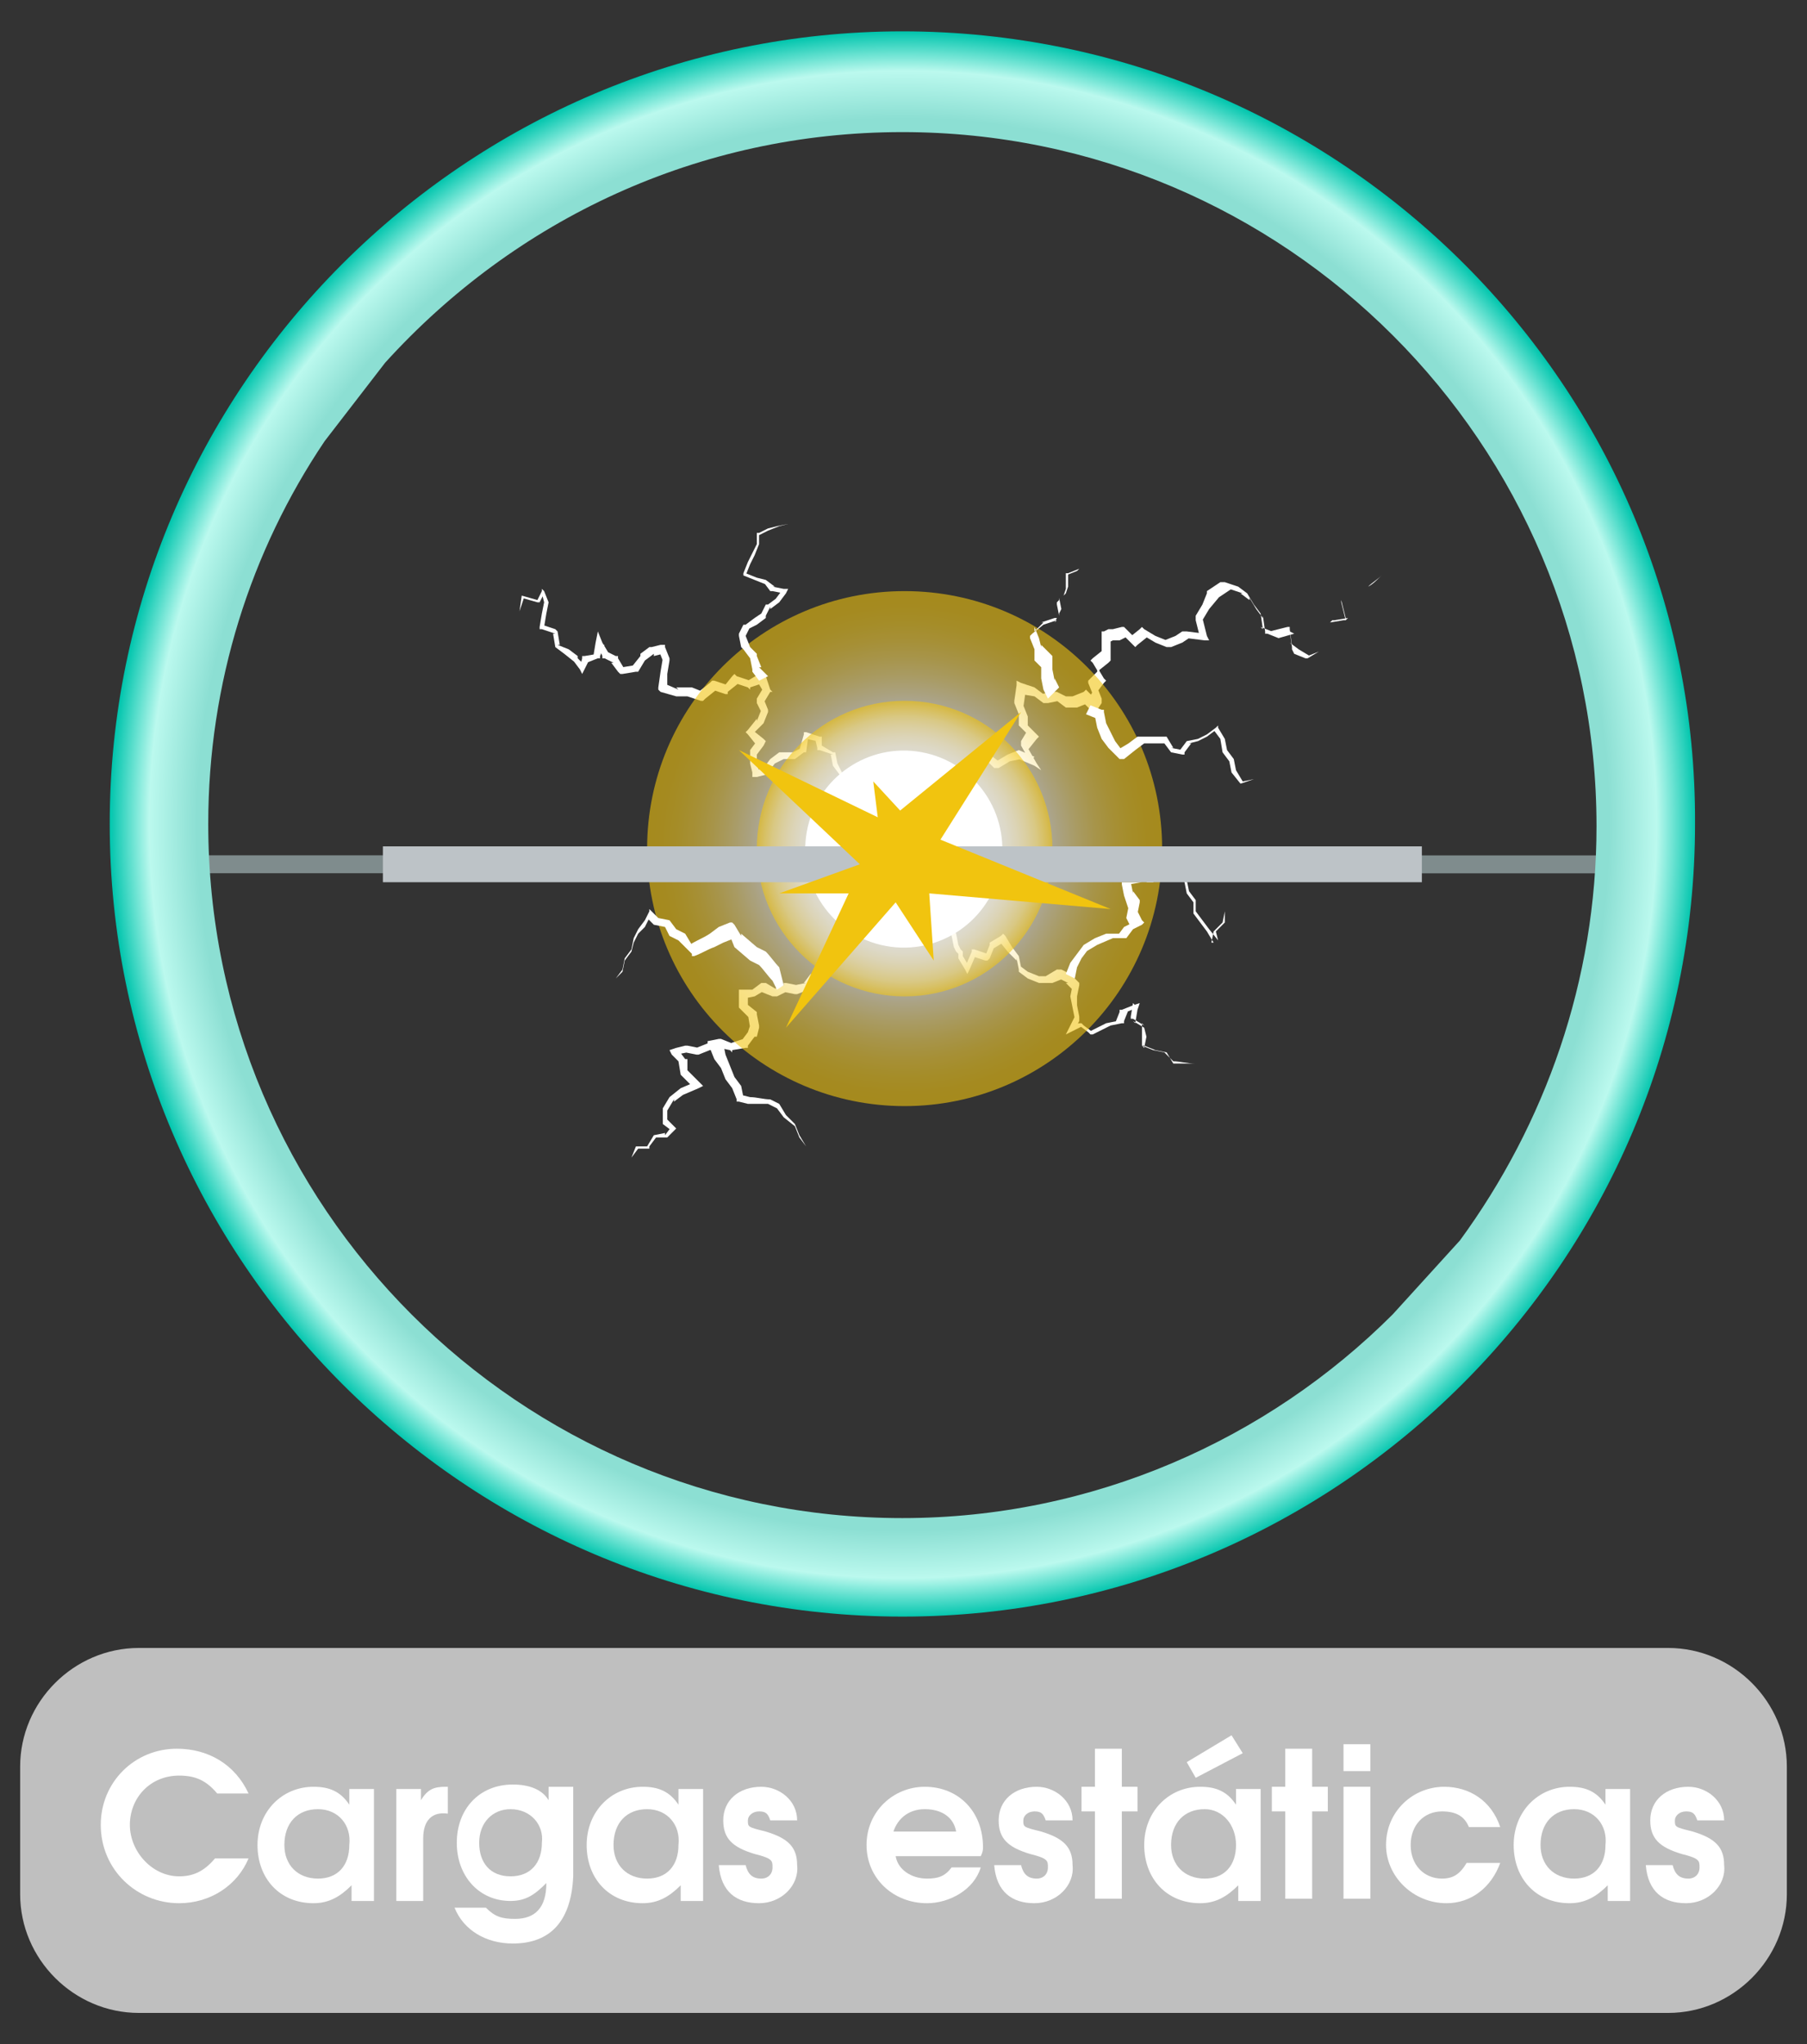 <?xml version="1.0" encoding="utf-8"?>
<!-- Generator: Adobe Illustrator 26.5.0, SVG Export Plug-In . SVG Version: 6.00 Build 0)  -->
<svg version="1.1" id="_x31__1_" xmlns="http://www.w3.org/2000/svg" xmlns:xlink="http://www.w3.org/1999/xlink" x="0px" y="0px"
	 viewBox="0 0 80.7 91.3" style="enable-background:new 0 0 80.7 91.3;" xml:space="preserve">
<rect x="0" y="0" width="80.7" height="91.3" fill="#333333" stroke="none"/>
<style type="text/css">
	.st0{fill:url(#SVGID_1_);}
	.st1{fill:url(#SVGID_00000096746556288333665580000003149866259220699557_);}
	.st2{fill:url(#SVGID_00000150818881394959547590000002506538906636853923_);}
	.st3{fill:#BFBFBF;}
	.st4{fill:#FFFFFF;}
	.st5{fill:#E6E7E8;}
	.st6{fill:#D6D7D8;}
	.st7{fill:#EF7A2B;}
	.st8{fill:#DF7228;}
	.st9{fill:#EEC756;}
	.st10{fill:#FED45C;}
	.st11{fill:#A3A3A3;}
	.st12{fill:#BCBEC0;}
	.st13{fill:url(#SVGID_00000147913621511713189890000011075437788430286007_);}
	.st14{fill:#2C3E50;}
	.st15{fill:#34495E;}
	.st16{fill:#E74C3C;}
	.st17{fill:#F39C12;}
	.st18{fill:#C0392B;}
	.st19{fill:#BDC3C7;}
	.st20{fill:#95A5A6;}
	.st21{fill:#63C0FF;}
	.st22{fill:#3AFF8D;}
	.st23{fill:#F1C40F;}
	.st24{fill:url(#SVGID_00000002380590364675116440000002917227310536883088_);}
	.st25{fill:url(#SVGID_00000151531423281718797850000007060149628917098934_);}
	.st26{fill:#394855;}
	.st27{fill:url(#SVGID_00000006700040165272280620000000693366909006047919_);}
	.st28{opacity:0.6;fill:url(#SVGID_00000127037934141491312160000012777510175962575745_);}
	.st29{opacity:0.6;fill:url(#SVGID_00000137123182759691596900000014545458113296249483_);}
	.st30{fill:#7F8C8D;}
	.st31{fill:url(#SVGID_00000063627881780705453050000009599507000404667543_);}
	.st32{fill:#415B75;}
	.st33{fill:#2D3F52;}
	.st34{fill:#486582;}
	.st35{fill:#304357;}
	.st36{fill:#1D2A36;}
	.st37{opacity:0.7;fill:#FFFFFF;}
	.st38{fill:#FFE67D;}
	.st39{fill:#1F2B38;}
	.st40{fill:#425D78;}
	.st41{fill:url(#SVGID_00000181801866027463370460000011210271514090302094_);}
	.st42{fill:#2B3D4C;}
	.st43{fill:#005E85;}
	.st44{fill:none;}
	.st45{fill:#41596D;}
	.st46{fill:#5A6F81;}
	.st47{fill:url(#SVGID_00000063614990383967046470000012955159945651719830_);}
</style>
<g>
	<g>
		<g>
			<g>
				<path class="st4" d="M42,37l0-0.5l0,0l0,0l0.4-0.3l0,0c0.1-0.3,0.2-0.6,0.2-0.9l0,0l0,0l0.5-0.3l0,0.1l-0.3-0.7l0-0.1l0.1,0
					l0.6-0.2l0,0l0.3-0.2l0,0l0,0l0.3-0.2l0.1,0l0,0l0.4,0.3l-0.1,0l0.5-0.3l0,0l0,0l0.5-0.2l0,0l0,0l0.7,0.3l-0.2,0.2l-0.4-0.7
					l0-0.1l0-0.1l0.3-0.5l0,0.2l-0.4-0.4l0,0l0-0.1l0-0.5l0,0.1l-0.2-0.5l0,0l0-0.1l0.1-0.7l0-0.2l0.2,0.1l0.6,0.2l0,0l0,0l0.4,0.3
					l-0.1,0l0.5-0.1l0.1,0l0.1,0l0.4,0.2l-0.1,0l0.5,0l-0.1,0l0.5-0.2l0.1-0.1l0.1,0.1l0.3,0.3l-0.3,0l0.2-0.3l0,0.1l-0.2-0.5l0-0.1
					l0.1-0.1l0.4-0.4l0,0.2l-0.3-0.5l-0.1-0.1l0.1-0.1l0.5-0.4l-0.1,0.2l0-0.5l0,0l0,0l0-0.4l0-0.1l0.1,0l0.2-0.1l0.1,0l0.1,0l0,0
					l0.4-0.1l0.1,0l0.1,0.1l0.4,0.4l-0.3,0l0.5-0.4l0.1-0.1l0.1,0.1l0.5,0.3l0,0l0.5,0.2l-0.1,0l0.5-0.2l0,0l0.3-0.2l0.1,0l0.1,0
					l0.8,0.1l-0.2,0.2l-0.2-0.8l0-0.1l0-0.1l0.3-0.5l0,0l0.2-0.5l0-0.1l0,0l0.6-0.4l0.1,0l0.1,0l0.6,0.2l0,0l0,0l0.4,0.3l0,0l0,0
					l0.3,0.5l0,0l0.3,0.4l0,0l0,0l0.1,0.7l-0.1-0.1l0.5,0.2l-0.1,0l0.8-0.2l0.1,0l0,0.1l0.1,0.7l-0.1-0.1l0.4,0.3l0,0l0.5,0.3
					l-0.1,0l0.5-0.2l0,0l0.2-0.4l0,0l0,0l0.4-0.3l0,0.1l0-0.7l0-0.1l0.1,0l0.6-0.1l-0.1,0.1l-0.2-0.8l0,0l0,0l0.6-0.2l0,0
					c0.2-0.2,0.4-0.3,0.6-0.5c0.2-0.1,0.4-0.3,0.6-0.5c-0.2,0.2-0.4,0.3-0.6,0.5c-0.2,0.2-0.4,0.3-0.6,0.5l0,0l0,0l-0.6,0.2l0-0.1
					l0.2,0.8l0,0.1l-0.1,0l-0.6,0.1l0.1-0.1l0,0.7l0,0l0,0l-0.4,0.3l0,0l-0.2,0.4l0,0l0,0l-0.5,0.3l0,0l-0.1,0l-0.5-0.2l0,0l0,0
					L57.7,29l0,0l0-0.1l-0.1-0.7l0.2,0.1l-0.7,0.2l0,0l0,0l-0.5-0.2l-0.1,0l0-0.1l-0.1-0.7l0,0.1l-0.3-0.4l0,0l0,0l-0.3-0.5l0,0.1
					l-0.4-0.3l0.1,0l-0.6-0.2l0.1,0l-0.6,0.4l0.1-0.1L54,27.2l0,0l0,0l-0.3,0.5l0-0.1l0.2,0.8l0.1,0.2l-0.2,0L53,28.5l0.1,0
					l-0.3,0.2l0,0l0,0l-0.5,0.2l-0.1,0l-0.1,0l-0.5-0.2l0,0l0,0l-0.5-0.3l0.2,0l-0.5,0.4l-0.1,0.1l-0.1-0.1l-0.4-0.4l0.2,0L50,28.6
					l-0.1,0l-0.1,0l-0.1,0l-0.2,0.1l0.1-0.2l0,0.4l0,0l0,0.5l0,0.1l-0.1,0.1l-0.5,0.4l0-0.2l0.3,0.5l0.1,0.1l-0.1,0.1L49,30.9l0-0.2
					l0.2,0.5l0,0.1l0,0.1L49,31.7l-0.1,0.2l-0.2-0.2l-0.3-0.3l0.2,0l-0.5,0.2l0,0l0,0l-0.5,0l0,0l0,0l-0.4-0.3l0.1,0l-0.5,0.1
					l-0.1,0l-0.1,0l-0.4-0.3l0,0L45.6,31l0.2-0.1l-0.1,0.7l0-0.1l0.2,0.5l0,0l0,0l0,0.5l0-0.1l0.4,0.4l0.1,0.1L46.3,33l-0.4,0.5
					l0-0.1l0.4,0.7l0.2,0.3l-0.3-0.2l-0.7-0.3l0.1,0L45.1,34l0,0l-0.5,0.3l-0.1,0l-0.1,0L44.1,34l0.1,0l-0.3,0.2l0,0l-0.3,0.2l0,0
					l0,0L43,34.5l0-0.1l0.2,0.7l0,0l0,0l-0.5,0.2l0,0l-0.2,0.4l-0.1,0.4l0,0l0,0L42,36.5l0,0L42,37z"/>
			</g>
			<g>
				<polygon class="st4" points="39,37.1 38.6,36.7 38.6,36.7 38.3,36.4 38.3,36.4 38.3,36.4 38.2,35.8 38.2,35.9 37.8,35.5 
					37.8,35.5 37.8,35.5 37.9,34.9 37.9,34.9 37.5,34.6 37.5,34.6 37.5,34.6 37.2,34.2 37.2,34.2 37.2,34.2 37.1,33.7 37.2,33.7 
					36.6,33.5 36.5,33.5 36.5,33.4 36.4,33 36.5,33.1 36,33 36.1,32.9 36,33.6 36,33.6 35.9,33.6 35.5,33.9 35.5,33.9 35.4,33.9 
					34.9,33.9 35,33.9 34.6,34.1 34.6,34.1 34.3,34.5 34.3,34.6 34.2,34.6 33.8,34.7 33.6,34.7 33.6,34.5 33.5,34.1 33.5,33.6 
					33.5,33.6 33.5,33.5 33.8,33.1 33.8,33.3 33.4,32.8 33.3,32.7 33.4,32.6 33.8,32.1 33.8,32.2 34,31.7 34,31.8 33.8,31.4 
					33.8,31.3 33.8,31.2 34.1,30.7 34.1,30.9 33.8,30.4 34.1,30.5 33.5,30.7 33.5,30.8 33.4,30.7 32.8,30.5 33,30.5 32.5,30.9 
					32.5,31 32.4,31 31.8,30.8 32,30.8 31.5,31.2 31.4,31.3 31.3,31.3 30.7,31.1 30.8,31.1 30.2,31.1 30.2,31.1 30.2,31.1 
					29.5,30.9 29.4,30.8 29.4,30.7 29.5,30 29.5,30 29.5,30 29.6,29.4 29.6,29.5 29.4,29 29.6,29.2 29.2,29.3 29.2,29.2 28.8,29.5 
					28.8,29.5 28.5,30 28.5,30 28.4,30 27.8,30.1 27.7,30.1 27.6,30 27.3,29.6 27.4,29.6 27,29.4 26.9,29.4 26.9,29.3 26.7,28.8 
					27,28.8 26.8,29.3 26.8,29.4 26.7,29.4 26.2,29.6 26.3,29.5 26.1,29.9 26,30.1 25.9,29.9 25.6,29.5 25.7,29.6 25.2,29.2 
					24.8,28.9 24.8,28.9 24.8,28.9 24.7,28.3 24.8,28.3 24.2,28.1 24.1,28.1 24.1,28 24.2,27.4 24.2,27.4 24.3,26.9 24.3,26.9 
					24.2,26.5 24.3,26.5 24.1,26.9 24.1,26.9 24,26.9 23.3,26.7 23.4,26.7 23.2,27.3 23.2,27.3 23.2,27.3 22.8,27.6 22.8,27.6 
					22.5,28 22.8,27.6 22.8,27.6 22.8,27.6 23.2,27.3 23.2,27.3 23.3,26.6 23.3,26.6 23.3,26.6 24,26.8 24,26.8 24.2,26.4 
					24.2,26.3 24.3,26.4 24.5,26.9 24.5,26.9 24.5,26.9 24.4,27.4 24.4,27.4 24.4,27.4 24.3,28 24.2,27.9 24.8,28.1 24.9,28.2 
					24.9,28.2 25,28.8 24.9,28.8 25.4,29 25.8,29.3 25.8,29.4 25.8,29.4 26.1,29.7 25.9,29.8 26,29.4 26,29.3 26.1,29.3 26.7,29.2 
					26.5,29.3 26.6,28.7 26.7,28.2 26.9,28.7 27.2,29.2 27.1,29.1 27.5,29.3 27.6,29.3 27.6,29.4 27.9,29.9 27.8,29.8 28.4,29.7 
					28.2,29.8 28.6,29.3 28.6,29.3 28.6,29.2 29,28.9 29,28.9 29.1,28.9 29.5,28.8 29.7,28.8 29.7,28.9 29.9,29.4 29.9,29.5 
					29.9,29.5 29.8,30.1 29.8,30 29.8,30.7 29.6,30.5 30.3,30.8 30.2,30.7 30.8,30.7 30.8,30.7 30.9,30.7 31.4,30.9 31.2,30.9 
					31.7,30.5 31.8,30.4 31.9,30.4 32.5,30.6 32.3,30.7 32.7,30.2 32.8,30.1 32.9,30.2 33.5,30.4 33.4,30.4 33.9,30.1 34.1,30.1 
					34.2,30.2 34.4,30.8 34.5,30.9 34.4,30.9 34.1,31.4 34.1,31.2 34.3,31.7 34.3,31.8 34.3,31.8 34.1,32.3 34.1,32.3 34.1,32.3 
					33.6,32.8 33.6,32.6 34.1,33 34.2,33.1 34.1,33.3 33.8,33.7 33.8,33.6 33.8,34 33.9,34.5 33.7,34.4 34.2,34.3 34.1,34.3 
					34.4,33.9 34.4,33.9 34.4,33.9 34.8,33.6 34.9,33.6 34.9,33.6 35.4,33.6 35.4,33.6 35.8,33.4 35.7,33.5 35.9,32.8 35.9,32.7 
					36,32.7 36.6,32.9 36.6,32.9 36.7,32.9 36.7,33.4 36.7,33.3 37.2,33.6 37.3,33.6 37.3,33.6 37.4,34.1 37.4,34.1 37.6,34.5 
					37.6,34.5 38,34.8 38,34.8 38,34.9 37.9,35.5 37.9,35.5 38.3,35.8 38.3,35.8 38.3,35.8 38.3,36.4 38.3,36.3 38.7,36.7 
					38.7,36.7 				"/>
			</g>
			<g>
				<polygon class="st4" points="40.1,39.6 39.9,40 39.9,40 39.9,40 39.5,40.3 39.5,40.3 39.2,40.7 39.2,40.7 39.1,40.7 38.7,41 
					38.7,40.9 38.5,41.4 38.5,41.4 38.4,41.4 37.9,41.7 38,41.7 37.6,42 37.6,42 37.5,42.5 37.5,42.6 37.4,42.6 36.9,42.8 37,42.7 
					36.9,43.3 36.9,43.4 36.9,43.4 36.5,43.7 36.5,43.7 36.2,44.1 36.1,44.2 36.1,44.2 35.6,44.4 35.6,44.4 35.5,44.4 35,44.3 
					35.1,44.3 34.7,44.5 34.6,44.5 34.5,44.5 34,44.3 34.2,44.2 33.7,44.5 33.7,44.5 33.7,44.5 33.2,44.6 33.4,44.4 33.4,44.9 
					33.3,44.8 33.8,45.2 33.8,45.2 33.8,45.3 33.9,45.8 33.9,45.8 33.9,45.9 33.8,46.3 33.8,46.3 33.7,46.3 33.4,46.7 33.4,46.8 
					33.3,46.8 32.7,46.9 32.7,47 32.6,46.9 32.1,46.8 32.2,46.8 31.7,46.9 31.7,46.9 31.2,47.1 31.2,47.1 31.1,47.1 30.6,47 
					30.7,47 30.2,47.1 30.3,46.9 30.6,47.3 30.7,47.3 30.7,47.4 30.7,47.9 30.7,47.8 31.2,48.3 31.4,48.5 31.2,48.6 30.5,48.9 
					30.5,48.9 30.1,49.2 30.1,49.1 29.8,49.6 29.8,49.6 29.8,50.1 29.8,50 30.1,50.3 30.2,50.4 30.1,50.5 29.8,50.8 29.8,50.8 
					29.8,50.8 29.2,50.8 29.3,50.8 29,51.2 29,51.3 29,51.3 28.5,51.3 28.5,51.3 28.2,51.7 28.2,51.7 28.2,51.7 27.8,51.9 
					28.2,51.7 28.2,51.7 28.4,51.2 28.5,51.2 28.5,51.2 29,51.2 28.9,51.2 29.2,50.7 29.2,50.7 29.2,50.7 29.7,50.6 29.7,50.7 
					30,50.3 30,50.5 29.6,50.2 29.6,50.2 29.6,50.1 29.6,49.6 29.6,49.5 29.6,49.5 29.9,49 29.9,49 29.9,49 30.4,48.6 30.4,48.6 
					30.4,48.6 31.1,48.3 31,48.6 30.5,48.1 30.4,48 30.4,48 30.3,47.4 30.4,47.5 30,47.1 29.9,46.9 30.2,46.8 30.6,46.7 30.6,46.7 
					30.7,46.7 31.2,46.8 31.1,46.8 31.6,46.6 31.6,46.6 31.6,46.5 32.1,46.4 32.2,46.4 32.2,46.4 32.7,46.6 32.6,46.6 33.2,46.4 
					33.1,46.5 33.4,46.1 33.4,46.1 33.5,45.8 33.5,45.9 33.4,45.3 33.5,45.5 33.1,45.1 33,45 33,44.9 33,44.4 33,44.2 33.2,44.2 
					33.6,44.2 33.6,44.2 34,43.9 34.1,43.9 34.2,43.9 34.7,44.2 34.5,44.2 35,44 35,43.9 35.1,43.9 35.6,44 35.5,44 36,43.9 
					35.9,43.9 36.2,43.5 36.3,43.5 36.3,43.5 36.7,43.2 36.6,43.3 36.7,42.7 36.7,42.6 36.8,42.6 37.3,42.4 37.3,42.5 37.4,41.9 
					37.4,41.9 37.5,41.9 37.8,41.5 37.8,41.5 37.9,41.5 38.4,41.3 38.3,41.3 38.6,40.9 38.6,40.9 38.6,40.8 39.1,40.6 39.1,40.6 
					39.4,40.3 39.4,40.3 39.4,40.3 39.8,40 39.8,40 				"/>
			</g>
			<g>
				<path class="st4" d="M41.2,39.9l0.4,0.3l0,0l0,0l0.1,0.5l0,0l0.5,0.2l0,0l0,0l0.3,0.4l0,0l0,0l0.2,0.4l0,0l0,0l0.1,0.5l0,0
					l0.1,0.2l0.1,0.1l0,0.1l0,0.1l0.3,0.5l-0.2,0l0.3-0.7l0-0.1l0.1,0l0.6,0.2L44,42.7l0.2-0.5l0-0.1l0,0l0.5-0.3l0.1-0.1l0.1,0.1
					l0.3,0.5l0,0l0.3,0.4l0,0l0,0l0.1,0.5l-0.1-0.1l0.4,0.3l0,0l0.5,0.2l-0.1,0l0.5,0l-0.1,0l0.5-0.3l0.1,0l0.1,0l0.4,0.2l0,0l0,0
					l0.3,0.3l0.1,0.1l0,0.1l-0.1,0.5l0-0.1l0,0.5l0,0l0.1,0.5l0,0.1l0,0.1l-0.2,0.4l-0.2-0.2l0.4-0.1l0.1,0l0.1,0.1l0.4,0.3l-0.2,0
					l0.4-0.2l0.4-0.2l0,0l0,0l0.5-0.1l-0.1,0.1l0.2-0.5l0-0.1l0.1,0l0.5-0.2l0.3-0.1l-0.1,0.3l-0.1,0.6l-0.1-0.1l0.5,0.3l0,0l0,0
					l0.1,0.4l0,0l0,0l-0.1,0.5l-0.1-0.1l0.5,0.2l0,0l0.5,0.1l0,0l0,0l0.4,0.4l0,0c0.3,0,0.6,0.1,1,0.1l0,0l0,0l0.4,0.3l-0.4-0.3l0,0
					c-0.3,0-0.6,0-1,0h0l0,0L52.1,47l0,0l-0.5-0.1l0,0l0,0l-0.5-0.2l-0.1,0l0-0.1l0-0.5l0,0L51,45.7l0.1,0.1l-0.5-0.3l-0.1,0l0-0.1
					l0.1-0.6l0.2,0.2l-0.5,0.2l0.1-0.1l-0.2,0.5l0,0.1l-0.1,0l-0.5,0.1l0,0l-0.4,0.2l-0.4,0.2l-0.1,0l-0.1-0.1l-0.4-0.3l0.2,0L48,46
					l-0.4,0.2l0.2-0.4l0.2-0.4l0,0.1L47.9,45l0,0l0,0l-0.1-0.5l0,0l0,0l0.1-0.5l0,0.2l-0.3-0.3l0.1,0l-0.4-0.2l0.2,0L47,43.9l0,0
					l-0.1,0l-0.5,0l0,0l0,0l-0.5-0.2l0,0l0,0l-0.4-0.3l0,0l0-0.1l-0.1-0.5l0,0.1L45,42.5l0,0l0,0L44.6,42l0.2,0.1l-0.5,0.3l0.1-0.1
					l-0.2,0.5l-0.1,0.1l-0.1,0l-0.6-0.2l0.2-0.1l-0.3,0.7l-0.1,0.2l-0.1-0.2l-0.3-0.5l0-0.1l0-0.1l-0.1-0.1l-0.1-0.2l0,0l0,0
					l-0.1-0.5l0,0l-0.2-0.4l0,0L42,41l0,0l-0.4-0.3l0,0l0,0l0-0.5l0,0L41.2,39.9z"/>
			</g>
			<radialGradient id="SVGID_1_" cx="40.391" cy="37.936" r="11.473" gradientUnits="userSpaceOnUse">
				<stop  offset="0.513" style="stop-color:#FFFFFF"/>
				<stop  offset="0.527" style="stop-color:#FEFCF3"/>
				<stop  offset="0.602" style="stop-color:#FBEDB7"/>
				<stop  offset="0.676" style="stop-color:#F8E184"/>
				<stop  offset="0.748" style="stop-color:#F5D65A"/>
				<stop  offset="0.818" style="stop-color:#F3CE39"/>
				<stop  offset="0.884" style="stop-color:#F2C922"/>
				<stop  offset="0.946" style="stop-color:#F1C514"/>
				<stop  offset="1" style="stop-color:#F1C40F"/>
			</radialGradient>
			<circle style="opacity:0.6;fill:url(#SVGID_1_);" cx="40.4" cy="37.9" r="11.5"/>
			
				<radialGradient id="SVGID_00000085949086724029235820000001917193760201051020_" cx="40.391" cy="37.936" r="6.626" gradientUnits="userSpaceOnUse">
				<stop  offset="0.513" style="stop-color:#FFFFFF"/>
				<stop  offset="0.573" style="stop-color:#FFFEFB"/>
				<stop  offset="0.636" style="stop-color:#FEFBEE"/>
				<stop  offset="0.7" style="stop-color:#FDF6D9"/>
				<stop  offset="0.765" style="stop-color:#FBEEBC"/>
				<stop  offset="0.83" style="stop-color:#F9E596"/>
				<stop  offset="0.897" style="stop-color:#F6DA67"/>
				<stop  offset="0.962" style="stop-color:#F3CC31"/>
				<stop  offset="1" style="stop-color:#F1C40F"/>
			</radialGradient>
			
				<circle style="opacity:0.6;fill:url(#SVGID_00000085949086724029235820000001917193760201051020_);" cx="40.4" cy="37.9" r="6.6"/>
			<ellipse transform="matrix(0.231 -0.973 0.973 0.231 -5.846 68.476)" class="st4" cx="40.4" cy="37.9" rx="4.4" ry="4.4"/>
			<g>
				<path class="st4" d="M48.7,31.5l0.5,0.2l0.1,0l0,0.1l0.1,0.5l0.2,0.4l0,0l0.2,0.4l0,0l0.3,0.4l-0.2,0l0.5-0.3l0,0l0.4-0.3l0,0
					l0.1,0l0.5,0c0,0,0,0,0.1,0l0.1,0l0.1,0l0.3,0l0.1,0l0,0l0.3,0.5l-0.1,0l0.5,0.1l-0.1,0l0.3-0.4l0,0l0,0l0.5-0.1l0,0l0.4-0.2
					l0,0l0.4-0.3l0.1-0.1l0,0.1l0.3,0.5l0,0l0,0l0.1,0.5l0,0l0.3,0.4l0,0l0,0l0.1,0.5l0,0l0.3,0.5l0,0l0.5-0.1l0,0l0.3-0.4l0,0l0,0
					l0.5,0l0,0l0.4-0.2l0,0l0,0l0.4-0.1l-0.4,0.1l0,0l-0.4,0.2l0,0h0l-0.5,0l0,0l-0.3,0.4l0,0l0,0L55.4,35l0,0l0,0L55,34.5l0,0l0,0
					L54.9,34l0,0l-0.3-0.4l0,0l0,0L54.5,33l0,0l-0.3-0.4l0.1,0l-0.4,0.3l0,0l0,0l-0.4,0.2l0,0l0,0l-0.4,0.1l0.1,0l-0.3,0.4l0,0.1
					l-0.1,0l-0.5-0.1l0,0l0,0l-0.3-0.4l0.1,0l-0.3,0l-0.1,0l-0.1,0c0,0,0,0-0.1,0l-0.5,0l0.1,0l-0.4,0.3l0,0l0,0l-0.5,0.4L50,33.9
					l-0.1-0.1l-0.4-0.4l0,0l0,0l-0.3-0.4l0,0l0,0L49,32.5L48.9,32l0.1,0.1l-0.5-0.2L48.7,31.5z"/>
			</g>
			<g>
				<path class="st4" d="M46.8,31.2l-0.2-0.4l0,0l0,0l-0.1-0.5l0,0l0,0l0-0.5l0.1,0.1l-0.4-0.4l0,0l0-0.1L46.2,29l0,0L46,28.5l0-0.1
					l0.1-0.1l0.5-0.4l0,0l0,0l0.6-0.2l-0.1,0.1l0.2-0.4l0,0.1L47.2,27l0-0.1l0,0l0.3-0.3l0,0l0.1-0.3l0,0l0-0.6l0-0.1l0.1,0l0.5-0.2
					l-0.1,0.1l0.1-0.5l0,0l0,0l0.3-0.4l0,0l0,0l0.4-0.3l0,0l0,0l0.5-0.2l0,0l0,0c0.3,0,0.7,0.1,1,0.1l0,0l0,0l0.5,0.1l0,0l0.4-0.1
					l0,0l0-0.4l0,0l0,0l0.2-0.5l0,0l0.1-0.5l0.1-0.5l0,0l-0.1-0.5l0.1,0.5l0,0l0,0l-0.1,0.5l-0.1,0.5l0,0l0,0l-0.2,0.5l0,0l0,0.4
					l0,0l0,0l-0.4,0.1l0,0l0,0l-0.5-0.1l0,0c-0.3,0-0.7-0.1-1-0.1l0,0l-0.5,0.2l0,0l-0.4,0.3l0,0l-0.3,0.4l0,0l-0.1,0.5l0,0l0,0
					l-0.5,0.2l0.1-0.1l0,0.6l0,0l0,0l-0.1,0.3l0,0l0,0l-0.3,0.3l0-0.1l0.1,0.5l0,0l0,0l-0.2,0.4l0,0l-0.1,0l-0.6,0.2l0.1,0l-0.4,0.4
					l0-0.2l0.2,0.5l0,0l0,0l0.1,0.4l0-0.1l0.4,0.4l0.1,0.1l0,0.1l0,0.5l0,0l0.1,0.5l0-0.1l0.2,0.4L46.8,31.2z"/>
			</g>
			<g>
				<polygon class="st4" points="33.9,30.4 33.6,30 33.6,29.9 33.6,29.9 33.5,29.4 33.5,29.4 33.2,29 33.2,29 33.1,28.9 33,28.4 
					33,28.4 33,28.3 33.2,27.9 33.2,27.9 33.3,27.9 33.7,27.6 33.7,27.6 34,27.4 34,27.4 34.2,27 34.2,27 34.3,27 34.7,26.7 
					34.6,26.8 34.9,26.4 35,26.5 34.5,26.4 34.5,26.4 34.4,26.4 34.1,26 34.2,26.1 33.7,25.9 33.7,25.9 33.7,25.9 33.2,25.7 
					33.2,25.7 33.2,25.6 33.4,25.1 33.4,25.1 33.4,25.1 33.6,24.7 33.6,24.7 33.8,24.3 33.8,24.3 33.8,23.8 33.8,23.8 33.9,23.8 
					34.3,23.6 34.3,23.6 34.3,23.6 34.7,23.5 34.7,23.5 34.7,23.5 35.2,23.4 35.2,23.4 36,23.1 35.2,23.4 35.2,23.4 35.2,23.4 
					34.8,23.5 34.8,23.5 34.3,23.7 34.3,23.7 33.9,23.9 33.9,23.8 33.9,24.3 33.9,24.3 33.9,24.3 33.7,24.8 33.7,24.8 33.7,24.8 
					33.5,25.2 33.5,25.2 33.3,25.7 33.3,25.6 33.8,25.8 33.8,25.8 34.2,25.9 34.2,25.9 34.2,25.9 34.6,26.2 34.5,26.2 35,26.3 
					35.2,26.3 35.1,26.5 34.8,26.9 34.8,26.9 34.8,26.9 34.4,27.2 34.4,27.1 34.2,27.5 34.2,27.6 34.2,27.6 33.8,27.9 33.8,27.9 
					33.8,27.9 33.4,28.1 33.5,28 33.3,28.4 33.3,28.4 33.5,28.9 33.4,28.8 33.8,29.2 33.8,29.2 33.8,29.3 34,29.8 33.9,29.8 
					34.3,30.2 				"/>
			</g>
			<g>
				<path class="st4" d="M34.7,44.2l-0.2-0.4l0,0c-0.2-0.2-0.4-0.5-0.6-0.7l0,0l-0.4-0.2l0,0l0,0l-0.7-0.6l0,0l0,0l-0.2-0.5l0.2,0.1
					l-0.5,0.2l0,0l-0.4,0.2l0,0l0,0c-0.3,0.1-0.6,0.3-0.9,0.4l-0.1,0l0-0.1L30.3,42l0,0l-0.4-0.2l0,0l0,0l-0.2-0.4l0,0l-0.5-0.1l0,0
					l0,0L28.9,41l0.1,0l-0.2,0.4l0,0l0,0l-0.3,0.3l0,0l-0.2,0.4l0,0l-0.1,0.4l0,0l0,0l-0.3,0.4l0,0l-0.1,0.5l0,0l0,0l-0.3,0.3l0,0
					l0,0l-0.6,0.1l0,0l0,0l-0.6-0.1l0.6,0.1l0,0l0.6-0.1l0,0l0.3-0.4l0,0l0.1-0.5l0,0l0,0l0.3-0.4l0,0l0.1-0.5l0,0l0,0l0.2-0.4l0,0
					l0,0l0.3-0.4l0,0l0.2-0.4l0-0.1l0.1,0.1l0.3,0.3l0,0l0.5,0.1l0,0l0,0l0.3,0.4l0,0l0.4,0.2l0,0l0,0l0.3,0.5l-0.1,0
					c0.3-0.2,0.6-0.3,0.9-0.5l0,0l0.4-0.3l0,0l0,0l0.5-0.2l0.1,0l0.1,0.1l0.3,0.5l0-0.1l0.7,0.6l0,0l0.4,0.2l0,0l0,0
					c0.2,0.2,0.4,0.5,0.6,0.7l0,0l0,0L35,44L34.7,44.2z"/>
			</g>
			<g>
				<path class="st4" d="M32.3,46.6l0.1,0.5l0,0l0.2,0.5l0,0l0,0l0.2,0.5l0,0l0.3,0.4l0,0l0,0l0.1,0.5l-0.1-0.1l0.4,0.1l0,0
					c0.3,0,0.6,0.1,0.9,0.1l0,0l0,0l0.4,0.2l0,0l0,0l0.3,0.5l0,0l0.4,0.4l0,0l0,0l0.2,0.5l0,0l0.3,0.5l-0.3-0.4l0,0l0,0l-0.2-0.5
					l0,0L35,49.9l0,0l0,0l-0.3-0.4l0,0l-0.4-0.2l0,0c-0.3,0-0.6,0-0.9,0l0,0l0,0l-0.4-0.1l-0.1,0l0-0.1l-0.2-0.5l0,0l-0.3-0.4l0,0
					l0,0l-0.2-0.5l0,0l-0.3-0.4l0,0l0,0l-0.2-0.5L32.3,46.6z"/>
			</g>
			<g>
				<path class="st4" d="M47.6,43.5l0.2-0.5l0,0l0,0l0.3-0.4l0.3-0.4l0,0l0,0l0.5-0.3l0,0l0,0l0.5-0.2l0,0l0,0l0.6,0l-0.1,0.1
					l0.3-0.4l0,0l0,0l0.4-0.2l-0.1,0.2l-0.2-0.4l0,0l0,0l0.1-0.5l0,0.1L50.2,40l0,0l0,0l-0.1-0.5l0-0.1l0.1,0l0.6,0l0,0l0,0l0.5,0
					l-0.1,0l0.4-0.3l0,0l0,0l0.5,0c0,0,0,0,0.1,0l0.1,0l0.1,0l0.2,0l0,0l0,0l0.3,0.3l0,0l0,0l0.1,0.5l0,0l0.3,0.4l0,0l0,0l0,0.5l0,0
					l0.3,0.4l0,0l0,0l0.3,0.4l0.3,0.5l-0.1,0l0.1-0.5l0,0l0,0l0.4-0.4l0,0l0.1-0.5l0,0l0,0l0.5-0.4l-0.5,0.4l0,0l0,0.5l0,0l0,0
					l-0.4,0.4l0,0L54.4,42l0,0.1l0-0.1L54,41.5l-0.3-0.4l0,0l-0.3-0.4l0,0l0,0l0-0.5l0,0l-0.3-0.4l0,0l0,0l-0.1-0.5l0,0l-0.3-0.3
					l0.1,0l-0.2,0l-0.1,0l-0.1,0c0,0,0,0-0.1,0l-0.5,0l0.1,0l-0.4,0.4l0,0l0,0l-0.5,0l0,0l-0.6,0.1l0.1-0.1l0.1,0.5l0-0.1l0.3,0.4
					l0,0l0,0.1l-0.1,0.5l0-0.1l0.2,0.4l0.1,0.1l-0.1,0.1l-0.4,0.2l0,0l-0.3,0.4l0,0l-0.1,0l-0.6,0l0.1,0L49,42.2l0,0l-0.5,0.3
					l0.1-0.1l-0.3,0.4l-0.2,0.4l0,0L48,43.7L47.6,43.5z"/>
			</g>
		</g>
		<rect x="6.6" y="38.2" class="st30" width="30.3" height="0.8"/>
		<path class="st19" d="M37.9,39.4H17.1v-1.6h20.8c0.5,0,0.8,0.4,0.8,0.8l0,0C38.8,39.1,38.4,39.4,37.9,39.4z"/>
		
			<rect x="43.7" y="38.2" transform="matrix(-1 -4.493440e-11 4.493440e-11 -1 117.82 77.204)" class="st30" width="30.3" height="0.8"/>
		<path class="st19" d="M42.7,39.4h20.8v-1.6H42.7c-0.5,0-0.8,0.4-0.8,0.8l0,0C41.9,39.1,42.3,39.4,42.7,39.4z"/>
		<polygon class="st23" points="39.2,36.5 39,34.9 40.2,36.2 45.6,31.8 42,37.5 49.6,40.6 41.5,39.9 41.7,42.9 40,40.3 35.1,45.9 
			37.9,39.9 34.8,39.9 38.4,38.6 33,33.5 		"/>
	</g>
	
		<radialGradient id="SVGID_00000088852405167887655600000000445220288025182633_" cx="40.329" cy="36.823" r="35.438" gradientUnits="userSpaceOnUse">
		<stop  offset="0.89" style="stop-color:#8CDFD3"/>
		<stop  offset="0.95" style="stop-color:#BBF9EE"/>
		<stop  offset="1" style="stop-color:#00C5AD"/>
	</radialGradient>
	<path style="fill:url(#SVGID_00000088852405167887655600000000445220288025182633_);" d="M40.3,1.4C20.8,1.4,4.9,17.3,4.9,36.8
		c0,19.5,15.9,35.4,35.4,35.4c19.5,0,35.4-15.9,35.4-35.4C75.8,17.3,59.9,1.4,40.3,1.4z M62.2,58.7c-5.6,5.6-13.4,9.1-21.9,9.1
		c-17.1,0-31-13.9-31-31c0-6.3,1.9-12.2,5.2-17.1l2.7-3.5C23,9.8,31.2,5.9,40.3,5.9c17.1,0,31,13.9,31,31c0,6.9-2.3,13.3-6.1,18.5
		L62.2,58.7z"/>
</g>
<path class="st3" d="M74.5,89.9H6.2c-2.9,0-5.3-2.4-5.3-5.3v-5.7c0-2.9,2.4-5.3,5.3-5.3h68.3c2.9,0,5.3,2.4,5.3,5.3v5.7
	C79.8,87.5,77.4,89.9,74.5,89.9z"/>
<g>
	<path class="st4" d="M8,85c-1.9,0-3.5-1.5-3.5-3.5c0-1.9,1.5-3.4,3.4-3.4c1.4,0,2.6,0.7,3.2,2H9.7c-0.5-0.6-1-0.8-1.7-0.8
		c-1.3,0-2.2,1-2.2,2.2c0,1.2,1,2.3,2.2,2.3c0.6,0,1.1-0.2,1.6-0.8h1.5C10.6,84.2,9.4,85,8,85z"/>
	<path class="st4" d="M15.7,84.8v-0.6c-0.5,0.5-1,0.8-1.7,0.8c-1.5,0-2.5-1.1-2.5-2.6c0-1.5,1.1-2.6,2.5-2.6c0.7,0,1.2,0.2,1.6,0.8
		v-0.7h1.1v5H15.7z M14.2,80.8c-0.9,0-1.5,0.6-1.5,1.6c0,0.9,0.6,1.5,1.5,1.5c0.9,0,1.4-0.6,1.4-1.5C15.7,81.5,15.1,80.8,14.2,80.8z
		"/>
	<path class="st4" d="M18.9,82.1v2.8h-1.2v-5h1.1v0.5c0.3-0.5,0.6-0.6,1.1-0.6H20v1.2C19.3,80.9,18.9,81.3,18.9,82.1z"/>
	<path class="st4" d="M22.9,86.8c-1.2,0-2.2-0.6-2.6-1.6h1.4c0.4,0.4,0.7,0.5,1.3,0.5c0.9,0,1.4-0.5,1.4-1.6
		c-0.5,0.5-0.9,0.8-1.6,0.8c-1.4,0-2.4-1.1-2.4-2.6c0-1.5,1-2.6,2.5-2.6c0.7,0,1.3,0.2,1.6,0.7v-0.6h1.1v4
		C25.5,86,24.4,86.8,22.9,86.8z M22.8,80.8c-0.8,0-1.4,0.6-1.4,1.5c0,0.9,0.5,1.5,1.4,1.5s1.4-0.6,1.4-1.5
		C24.3,81.5,23.7,80.8,22.8,80.8z"/>
	<path class="st4" d="M30.4,84.8v-0.6c-0.5,0.5-1,0.8-1.7,0.8c-1.5,0-2.5-1.1-2.5-2.6c0-1.5,1.1-2.6,2.5-2.6c0.7,0,1.2,0.2,1.6,0.8
		v-0.7h1.1v5H30.4z M28.9,80.8c-0.9,0-1.5,0.6-1.5,1.6c0,0.9,0.6,1.5,1.5,1.5c0.9,0,1.4-0.6,1.4-1.5C30.4,81.5,29.8,80.8,28.9,80.8z
		"/>
	<path class="st4" d="M33.9,85c-1,0-1.7-0.5-1.8-1.7h1.2c0.1,0.4,0.3,0.6,0.7,0.6c0.3,0,0.5-0.2,0.5-0.5c0-0.3,0-0.4-0.8-0.6
		c-1-0.3-1.4-0.7-1.4-1.5c0-0.9,0.7-1.5,1.7-1.5c0.8,0,1.6,0.6,1.6,1.5h-1.2c-0.1-0.3-0.2-0.4-0.5-0.4c-0.3,0-0.5,0.2-0.5,0.4
		c0,0.3,0,0.3,0.8,0.5c1,0.3,1.4,0.7,1.4,1.5C35.7,84.2,34.9,85,33.9,85z"/>
	<path class="st4" d="M43.8,82.9H40c0.1,0.6,0.7,1,1.4,1c0.5,0,0.8-0.1,1.1-0.5h1.3c-0.3,1-1.4,1.6-2.4,1.6c-1.5,0-2.7-1.1-2.7-2.6
		c0-1.5,1.2-2.6,2.6-2.6c1.5,0,2.6,1.1,2.6,2.7C43.9,82.6,43.9,82.7,43.8,82.9z M41.3,80.8c-0.7,0-1.2,0.4-1.4,1h2.8
		C42.6,81.2,42.1,80.8,41.3,80.8z"/>
	<path class="st4" d="M46.2,85c-1,0-1.7-0.5-1.8-1.7h1.2c0.1,0.4,0.3,0.6,0.7,0.6c0.3,0,0.5-0.2,0.5-0.5c0-0.3,0-0.4-0.8-0.6
		c-1-0.3-1.4-0.7-1.4-1.5c0-0.9,0.7-1.5,1.7-1.5c0.8,0,1.6,0.6,1.6,1.5h-1.2c-0.1-0.3-0.2-0.4-0.5-0.4c-0.3,0-0.5,0.2-0.5,0.4
		c0,0.3,0,0.3,0.8,0.5c1,0.3,1.4,0.7,1.4,1.5C48,84.2,47.2,85,46.2,85z"/>
	<path class="st4" d="M50.1,80.9v3.9h-1.2v-3.9h-0.6v-1.1h0.6v-1.7h1.2v1.7h0.7v1.1H50.1z"/>
	<path class="st4" d="M55.3,84.8v-0.6c-0.5,0.5-1,0.8-1.7,0.8c-1.5,0-2.5-1.1-2.5-2.6c0-1.5,1.1-2.6,2.5-2.6c0.7,0,1.2,0.2,1.6,0.8
		v-0.7h1.1v5H55.3z M53.8,80.8c-0.9,0-1.5,0.6-1.5,1.6c0,0.9,0.6,1.5,1.5,1.5c0.9,0,1.4-0.6,1.4-1.5C55.2,81.5,54.6,80.8,53.8,80.8z
		 M53.4,79.4L53,78.7l2-1.2l0.5,0.8L53.4,79.4z"/>
	<path class="st4" d="M58.6,80.9v3.9h-1.2v-3.9h-0.6v-1.1h0.6v-1.7h1.2v1.7h0.7v1.1H58.6z"/>
	<path class="st4" d="M60,84.8v-5h1.2v5H60z M60,79.1v-1.2h1.2v1.2H60z"/>
	<path class="st4" d="M64.6,85c-1.5,0-2.7-1.2-2.7-2.6c0-1.5,1.2-2.6,2.6-2.6c1.1,0,2.1,0.6,2.5,1.8h-1.4c-0.2-0.5-0.6-0.7-1.2-0.7
		c-0.8,0-1.4,0.6-1.4,1.5s0.6,1.5,1.4,1.5c0.5,0,0.8-0.2,1.1-0.7H67C66.6,84.3,65.7,85,64.6,85z"/>
	<path class="st4" d="M71.8,84.8v-0.6c-0.5,0.5-1,0.8-1.7,0.8c-1.5,0-2.5-1.1-2.5-2.6c0-1.5,1.1-2.6,2.5-2.6c0.7,0,1.2,0.2,1.6,0.8
		v-0.7h1.1v5H71.8z M70.3,80.8c-0.9,0-1.5,0.6-1.5,1.6c0,0.9,0.6,1.5,1.5,1.5c0.9,0,1.4-0.6,1.4-1.5C71.8,81.5,71.2,80.8,70.3,80.8z
		"/>
	<path class="st4" d="M75.3,85c-1,0-1.7-0.5-1.8-1.7h1.2c0.1,0.4,0.3,0.6,0.7,0.6c0.3,0,0.5-0.2,0.5-0.5c0-0.3,0-0.4-0.8-0.6
		c-1-0.3-1.4-0.7-1.4-1.5c0-0.9,0.7-1.5,1.7-1.5c0.8,0,1.6,0.6,1.6,1.5h-1.2c-0.1-0.3-0.2-0.4-0.5-0.4c-0.3,0-0.5,0.2-0.5,0.4
		c0,0.3,0,0.3,0.8,0.5c1,0.3,1.4,0.7,1.4,1.5C77.1,84.2,76.3,85,75.3,85z"/>
</g>
</svg>
